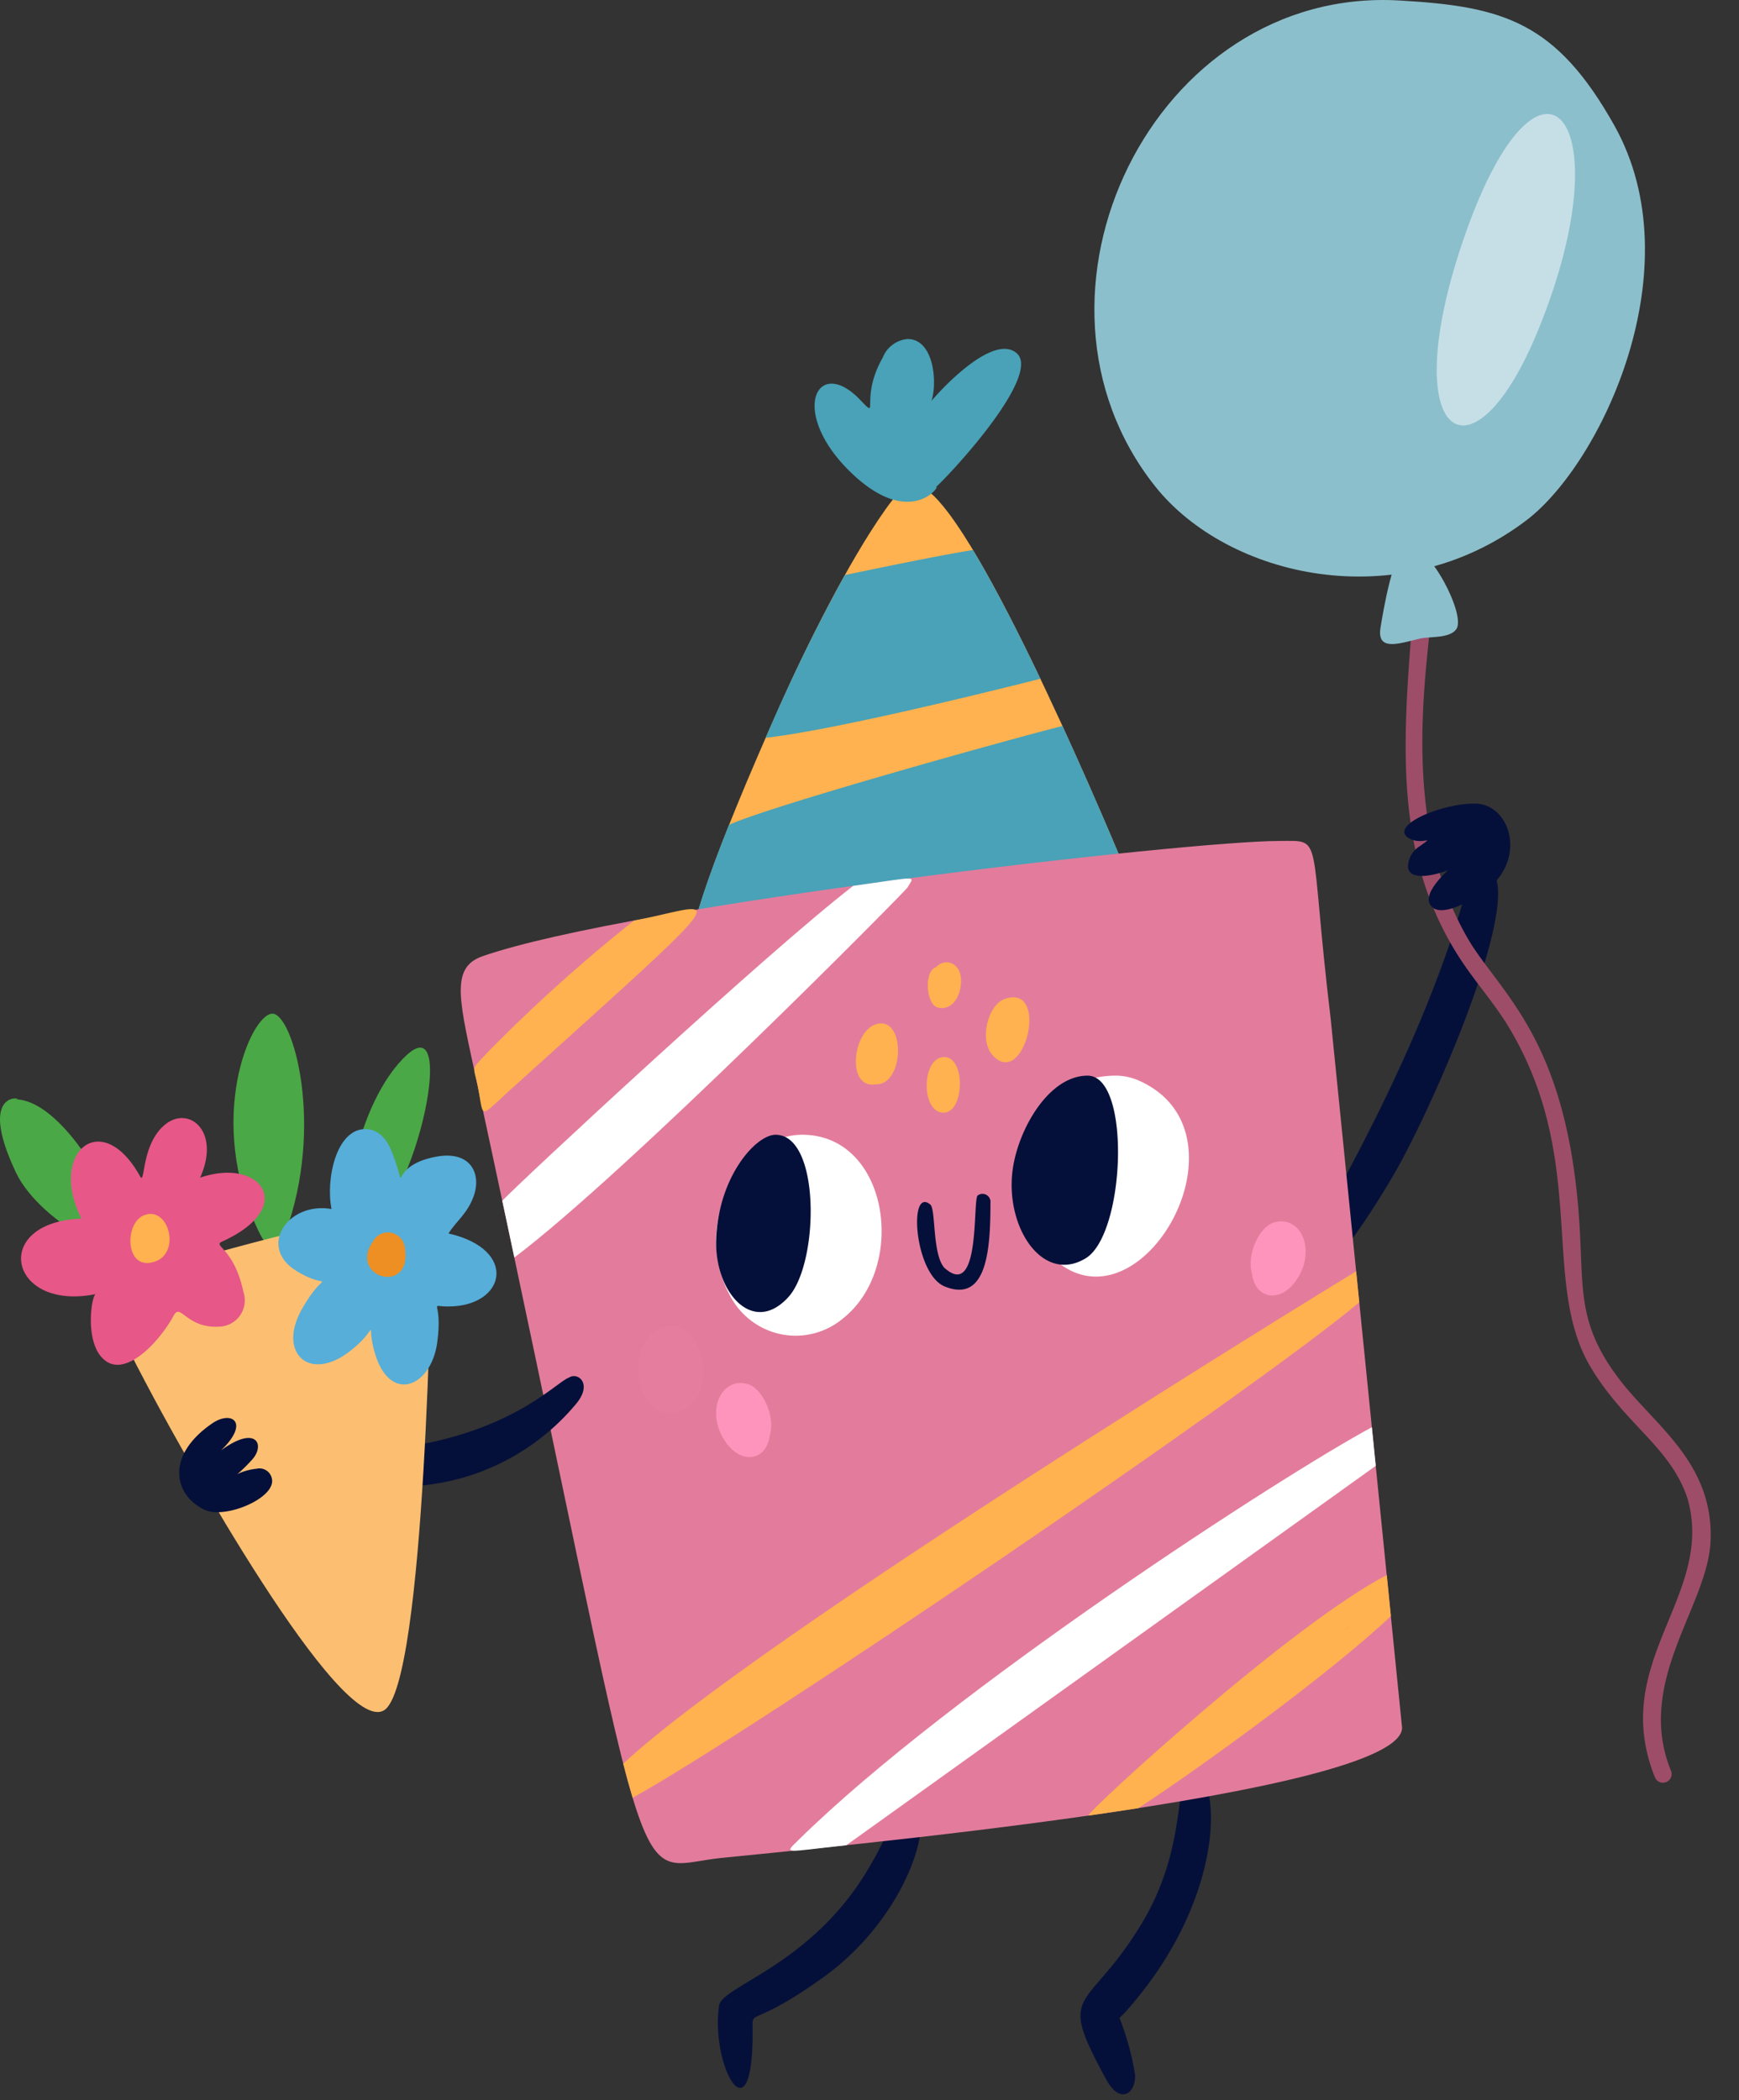 <svg xmlns="http://www.w3.org/2000/svg" width="154" height="186" fill="none" viewBox="0 0 154 186"><rect x="0" y="0" width="154" height="186" fill="#333333" stroke="none"/><g clip-path="url(#a)"><path fill="#05103a" d="M79.812 160.451c-.978.614-1.003 1.879-2.997 5.176-5.05 8.435-12.883 10.236-13.137 11.985-.781 5.435 3.084 12.197 2.967 2.03-.024-1.799-.058.01 6.316-4.575 8.591-6.193 10.433-16.881 6.85-14.616m25.732-3.503c-1.731.291-.171 6.615-4.659 13.758-4.767 7.668-7.367 5.342-2.886 13.509 1.143 2.06 2.516 1.325 2.53-.404a23.3 23.3 0 0 0-1.12-4.386c-.3-1.03-.466-.429.367-1.372 9.288-10.482 8.199-21.514 5.768-21.105"/><path fill="#ffb24f" d="M100.094 78.079c-.044-.095-10.637-25.989-16.537-33.208-2.37-2.932-3.49-2.089-5.14.238-3.283 4.632-7.014 12.131-9.325 17.313-12.383 27.76-6.703 22.519-6.512 21.847.277-.968-.03-.579.753.008 4.923 3.544 38.265-1.792 36.761-6.198"/><path fill="#49a2b7" d="M80.374 30.024a2.6 2.6 0 0 0-2.2 1.641c-2.081 3.654-.226 5.592-1.959 3.79-3.943-4.176-6.553 1.26-.45 6.77 5.28 4.737 7.81.286 7.056.968 1.606-1.453 9.554-10.127 7.153-11.965-2.613-2.018-8.901 5.901-7.53 4.387.59-1.458.344-5.591-2.07-5.591M92.133 60.11c-1.979-4.146-4.073-8.251-5.97-11.403-2.858.455-8.68 1.66-11.346 2.22a159 159 0 0 0-7.012 14.408c6.766-.732 24.22-5.2 24.328-5.225m7.961 17.969c-.022-.047-2.646-6.458-6.004-13.784-4.114 1.017-25.987 7.098-29.536 8.76-2.54 6.357-3.366 9.492-3.44 10.933 1.945.378 39.213-5.094 38.98-5.91"/><path fill="#05103a" d="M131.222 76.779c-1.015 0-1.676 3.12-1.971 4.092-4.504 14.734-13.285 28.724-14.55 31.445-.633 1.426.984 4.795 8.659-8.174 3.872-6.643 12.787-27.363 7.862-27.363"/><path fill="#e37c9c" d="M113.288 74.473c-8.031 0-57.315 5.611-70.542 10.204-2.96 1.012-2.042 4.026-.5 11.227 16.225 75.331 12.989 69.527 21.626 68.63 7.577-.786 60.18-5.542 60.292-11.521.001-.095-6.312-62.69-6.323-62.787-1.986-16.573-.538-15.753-4.553-15.753"/><path fill="#fff" d="M71.043 100.491c-5.461 0-9.87 7.838-6.383 14.269a6.6 6.6 0 0 0 1.885 2.216 6.54 6.54 0 0 0 2.642 1.184 6.5 6.5 0 0 0 2.889-.078 6.54 6.54 0 0 0 2.576-1.324c5.768-4.578 4.028-16.267-3.61-16.267m27.759-5.234c-8.23 0-10.298 11.195-5.94 15.78 7.704 8.104 18.607-10.537 8.063-15.312a5.1 5.1 0 0 0-2.123-.468"/><path fill="#e75788" d="M116.758 16.785c-1.055.087-4.276.747-3.925 1.834.38 1.108 1.088-.246 3.894-.56 1.035-.115 1.464.047 1.58-.549.186-.919-.998-.77-1.549-.725"/><path fill="#ffb24f" d="M83.629 93.61c-2.038-.021-2.115 4.929-.06 4.929 1.836-.006 1.967-4.91.06-4.93m5.348-5.145c-1.504.525-2.286 3.653-1.072 4.986 2.821 3.083 5.102-6.393 1.072-4.987m-6.08-2.809c-1.06.294-.907 3.141.047 3.531.724.293 1.793-.114 2.096-1.658.43-2.25-1.32-2.805-2.143-1.874m-5.11 4.998c-2.296.395-2.897 5.797-.27 5.376 2.533.136 2.72-5.797.27-5.376"/><path fill="#fe94bb" d="M112.874 108.241c-1.384.37-2.508 2.928-1.999 4.543.251 2.248 2.537 2.706 3.984.496 1.727-2.628.317-5.654-1.985-5.039M66.17 122.554c1.385.37 2.509 2.928 2 4.543-.25 2.248-2.537 2.705-3.984.496-1.727-2.628-.316-5.654 1.985-5.039"/><path fill="#e57e9e" d="M58.673 117.562c-3.826 1.267-2.188 9.523 2.047 7.153 2.98-1.693 1.416-8.3-2.047-7.153"/><path fill="#9e4d69" d="M125.441 49.655c-.745 12.717-3.043 24.807 3.969 35.41 1.286 1.94 2.697 3.523 3.978 5.528 7.4 11.954 2.966 22.815 7.44 30.42 3.057 5.154 7.172 7.161 8.633 11.764 2.402 8.614-7.033 14.387-2.89 24.657a.77.77 0 0 0 1.014.372.767.767 0 0 0 .384-1.008c-3.197-7.883 3.284-14.576 3.513-20.336.281-6.799-4.763-10.101-7.903-14.087-4.025-5.163-3.309-8.247-3.733-14.368-1.069-15.523-6.563-19.706-9.57-24.407-8.744-14.246-.983-34.296-3.987-34.621a.77.77 0 0 0-.848.676m4.736 33.788.094.148z"/><path fill="#8cbfcc" d="M124.713 48.297c-1.278 0-2.251 6.01-2.459 7.284-.364 2.2 1.774 1.363 3.582.949.898-.168 2.546 0 3.126-.807.883-1.218-2.316-7.426-4.249-7.426"/><path fill="#8cbfcc" d="M142.966 11.12C137.81 1.938 133.148.568 123.969.046c-21.819-1.308-35.058 26.148-21.681 43.013 6.407 8.069 21.541 11.626 32.887 3.017 6.65-5.057 14.836-22.365 7.791-34.954"/><path fill="#fff" d="M136.203 29.26c7.857-19.185-.029-27.809-6.782-7.53-5.754 17.279 1.01 21.625 6.782 7.53" opacity=".5"/><path fill="#05103a" d="M86.583 105.865c-.467.344.288 9.376-2.968 6.393-1.061-1.232-.734-5.192-1.231-5.588-1.963-1.624-1.402 6.159 1.268 7.253 3.771 1.542 4.061-3.357 4.058-7.377a.713.713 0 0 0-.737-.821.7.7 0 0 0-.39.14m9.732-10.608c-3.44 0-6.114 4.718-6.624 8.237-.743 5.137 2.636 10.255 6.451 7.938 3.517-2.12 4.052-16.175.173-16.175m-27.634 5.234c-1.755 0-5.066 3.731-5.256 9.245-.185 4.639 3.243 8.654 6.426 5.09 2.69-3.029 2.836-14.335-1.17-14.335m61.928-29.328c-3.249 0-8.011 2.177-5.585 3.19 1.045.411 2.039-.382.751.556a2.18 2.18 0 0 0-1.087 1.908c.219 1.605 3.86.143 3.543.238-.779.76-2.092 2.124-1.598 3.023.829 1.519 4.216-.746 3.929-.597 4.97-2.569 3.433-8.318.047-8.318"/><path fill="#4ba846" d="M24.127 89.767c-1.927 0-5.987 9.449-1.218 19.277 1.525 3.218 3 1.112 2.357.165 3.503-9.57.671-19.442-1.14-19.442m11.906 3.654c-4.5 4.134-6.36 14.94-3.928 14.982 4.18.058 8.708-19.372 3.928-14.982m-34.674 3.93c1.162 0-3.625-1.285.066 6.511 2.182 4.543 10.732 9.045 9.226 4.486-1.454-4.279-5.645-10.947-9.292-10.997"/><path fill="#05103a" d="M27.092 128.935a.73.73 0 0 0-.446.73.72.72 0 0 0 .56.647c5.92.601 3.776 1.236 7.998 1.335a20.33 20.33 0 0 0 15.802-7.311c1.508-1.789.182-2.856-.62-2.342-1.206.455-5.153 4.964-15.315 6.257-10.153 1.327-6.909.281-7.979.684"/><path fill="#fcbf71" d="M35.165 107.385c-3.742 0-18.63 4.242-22.288 5.328-4.201 1.246-4.038 2.164.846 11.272 2.13 3.969 16.358 29.837 20.286 27.474 3.711-2.248 4.195-40.936 4.217-40.596-.143-2.283-.683-3.478-3.062-3.478"/><path fill="#e75788" d="M17.723 104.29c1.823-4.068-.93-6.358-3.018-4.767-2.248 1.725-1.822 5.515-2.3 4.652-3.387-6.124-8.079-2.153-5.258 3.619.048.097.118.113-.239.139-7.752.487-6.045 8.198 1.548 6.672-.396.31-.968 4.45.82 5.849 1.913 1.575 4.922-1.749 6.107-3.954.62-1.194 1.142 1.269 4.247.969a2.32 2.32 0 0 0 1.689-1.069 2.34 2.34 0 0 0 .24-1.985c-.85-3.967-2.772-4.065-1.885-4.467 6.713-3.045 3.43-7.504-1.95-5.658"/><path fill="#56aed9" d="M32.343 99.99c-2.573 0-3.513 4.472-2.984 7.076-3.893-.676-6.596 3.391-3.066 5.512 3.19 1.927 2.622-.581.393 3.445-2.097 3.798.727 6.448 4.335 3.607 2.48-1.942 1.555-2.701 1.973-.61 1.133 5.507 5.157 4.032 5.724-.119.532-3.917-.867-3.202.97-3.202 5.121 0 6.247-5.056.029-6.467.642-1.04 1.673-1.758 2.215-3.26.728-1.946-.182-4.113-3.297-3.541-4.637.854-2.253 3.933-3.91-.373-.441-1.135-1.168-2.069-2.382-2.069"/><path fill="#ffb24f" d="M12.684 107.65c-1.695.768-1.604 4.929.994 4.089 2.43-.78 1.221-5.094-.995-4.089m.978 1.588q-.03.019-.06.041z"/><path fill="#ed8f23" d="M33.028 109.934c-2.248 3.265 3.614 4.817 2.812.494a1.505 1.505 0 0 0-1.227-1.265 1.5 1.5 0 0 0-1.584.771"/><path fill="#05103a" d="M24.079 130.953a1.123 1.123 0 0 0-1.354-.888c-2.022.218-2.312 1.292-.402-.798 1.191-1.315.374-3.121-2.748-.824 2.594-2.494.926-3.573-.786-2.389-4.207 2.889-3.35 6.387-.681 7.644 1.81.872 6.35-1.038 5.97-2.745"/><path fill="#ffb24f" d="M45.499 96.233c20.958-18.916 18.12-16.095 10.657-14.714a141 141 0 0 0-12.942 11.638c-1.52 1.65-1.308 1.156-.968 2.748.701 3.254-.068 3.31 3.253.328"/><path fill="#fff" d="M80.36 78.6c.65-1.11 1.108-.97-4.8-.151-7.711 5.945-29.377 26.094-31.08 27.888.368 1.726.723 3.398 1.068 5.025 9.926-7.46 34.61-32.417 34.811-32.761M64.677 90.163c-.164.154-.215.19 0 0"/><path fill="#ffb24f" d="M120.096 112.583c-2.214 1.343-52.892 32.361-64.904 43.606.293 1.145.569 2.144.833 3.019 10.587-5.857 54.489-35.651 64.348-43.874z"/><path fill="#fff" d="m121.832 129.811-.344-3.42c-7.779 4.18-37.308 23.278-50.788 36.564-1.36 1.314-1.176 1.033 4.246.456.097-.064 46.788-33.524 46.886-33.6"/><path fill="#ffb24f" d="M122.807 139.484c-8.424 4.363-26.238 20.679-26.434 21.304 1.493-.213 2.977-.434 4.438-.662 5.477-3.585 17.063-11.985 22.361-17.013zm-3.189 4.48c-.682.533-.723.508 0 0"/></g><defs><clipPath id="a"><path fill="#fff" d="M0 0h153.542v185.465H0z"/></clipPath></defs></svg>